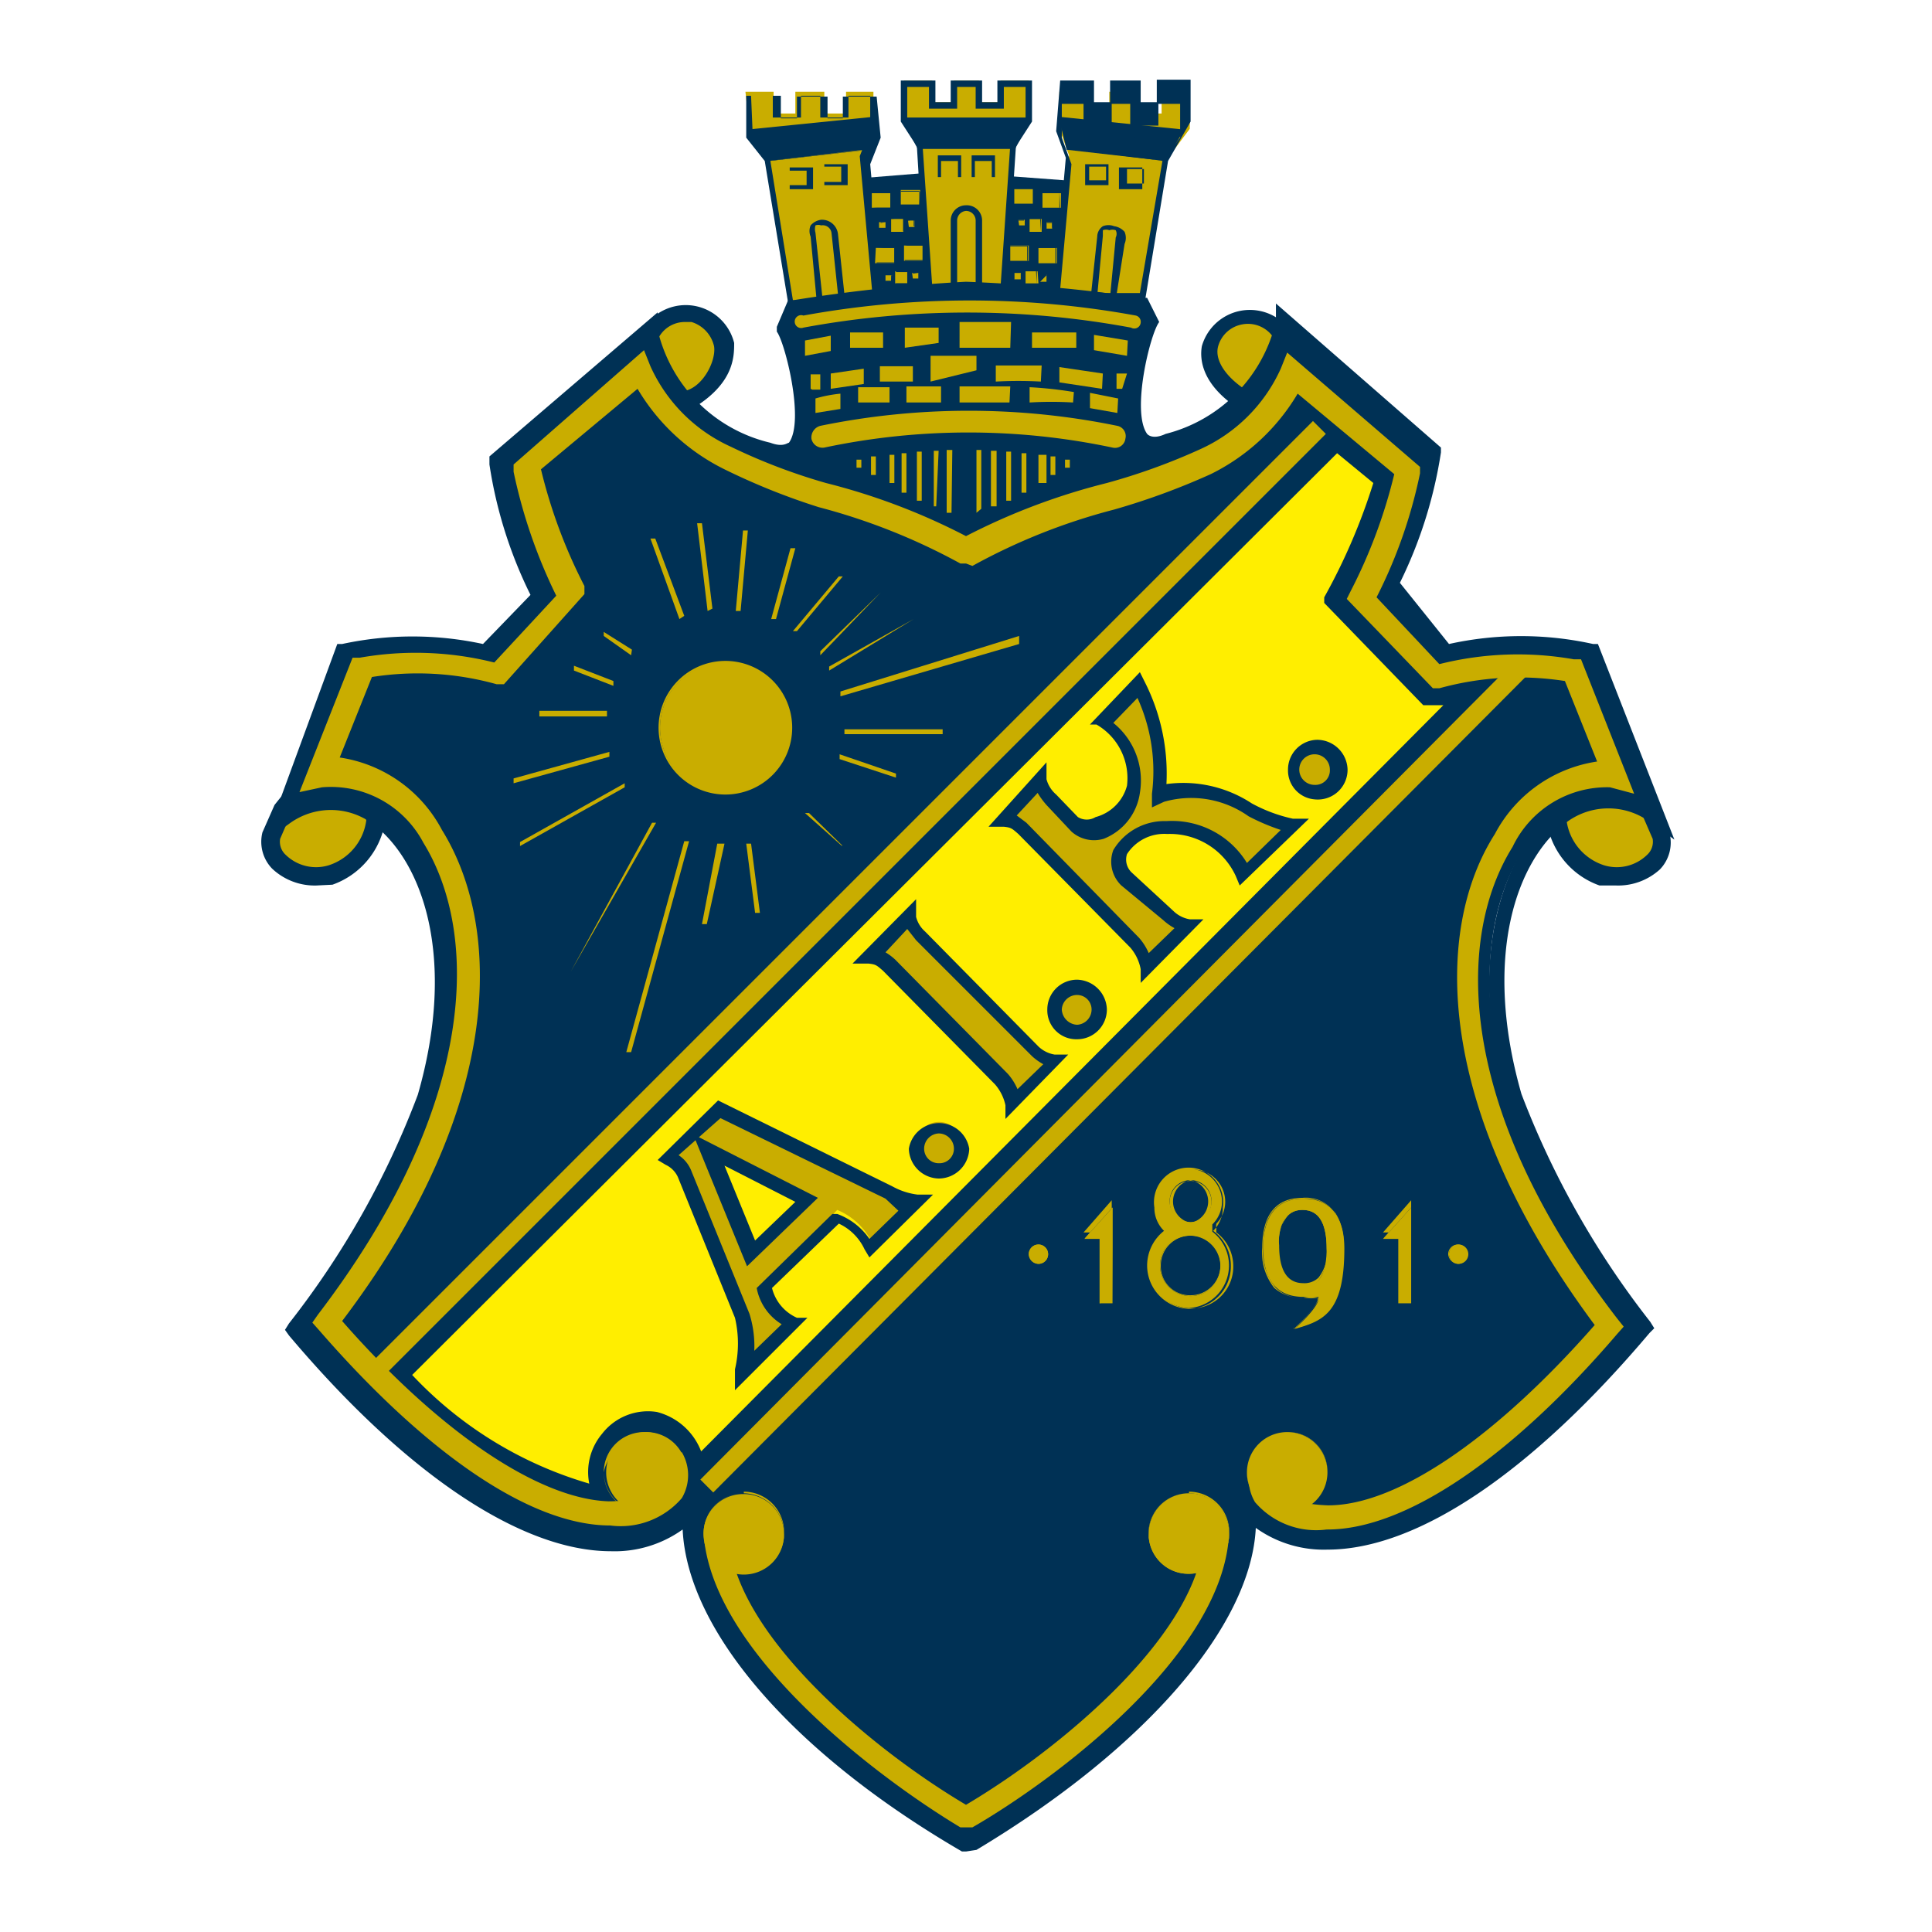 <?xml version="1.0" encoding="UTF-8"?>
<svg xmlns="http://www.w3.org/2000/svg" xmlns:xlink="http://www.w3.org/1999/xlink" id="Layer_1" data-name="Layer 1" viewBox="0 0 24 24">
  <defs>
    <style>.cls-1{fill:none;}.cls-2{clip-path:url(#clip-path);}.cls-3{clip-path:url(#clip-path-2);}.cls-4,.cls-7{fill:#c9ad00;}.cls-4,.cls-6,.cls-8{fill-rule:evenodd;}.cls-5,.cls-6{fill:#003155;}.cls-8{fill:#fe0;}</style>
    <clipPath id="clip-path">
      <rect class="cls-1" x="-26.45" y="1.43" width="18.9" height="21.15"></rect>
    </clipPath>
    <clipPath id="clip-path-2">
      <rect class="cls-1" x="-71.69" y="-78.97" width="179.51" height="254.1"></rect>
    </clipPath>
  </defs>
  <path class="cls-4" d="M15.92,4.14c-.43-.66-1.54.16-.46.83.59.12.92-.26.46-.83"></path>
  <path class="cls-5" d="M15.66,5.11l-.22,0h0c-.51-.31-.54-.64-.51-.81A.62.62,0,0,1,16,4.07c.24.3.3.59.18.79A.6.6,0,0,1,15.66,5.11Zm-.16-.25c.24,0,.42,0,.49-.12s0-.31-.16-.53h0a.38.38,0,0,0-.4-.18.38.38,0,0,0-.3.28C15.09,4.48,15.23,4.69,15.5,4.86Z"></path>
  <path class="cls-4" d="M20.5,10l.13.32c.16.5-1,.91-1.3-.19.31-1,.73-.69,1.17-.13"></path>
  <path class="cls-1" d="M3.19,1H20.81V23H3.19Z"></path>
  <path class="cls-5" d="M20.08,11l-.21,0a1,1,0,0,1-.65-.76v-.06c.14-.46.31-.7.54-.74s.57.24.83.57h0l.15.34a.48.48,0,0,1-.12.45A.77.77,0,0,1,20.08,11Zm-.62-.81a.68.68,0,0,0,.47.56.54.54,0,0,0,.53-.13.22.22,0,0,0,.07-.2l-.13-.3c-.11-.14-.41-.51-.6-.47S19.56,9.83,19.46,10.16Z"></path>
  <path class="cls-4" d="M8.09,4.14c.43-.66,1.54.16.46.83-.59.12-.92-.26-.46-.83"></path>
  <path class="cls-5" d="M8.35,5.11a.6.6,0,0,1-.53-.25c-.12-.2-.06-.49.18-.79a.62.62,0,0,1,1.12.19c0,.17,0,.5-.51.81h0ZM8.51,4a.37.37,0,0,0-.32.18h0C8,4.43,8,4.62,8,4.74s.25.16.49.12.41-.38.38-.56A.41.41,0,0,0,8.59,4Z"></path>
  <path class="cls-4" d="M3.51,10l-.14.32c-.15.5,1,.91,1.3-.19-.3-1-.72-.69-1.16-.13"></path>
  <path class="cls-1" d="M3.19,1H20.81V23H3.19Z"></path>
  <path class="cls-5" d="M3.93,11a.77.77,0,0,1-.55-.21.48.48,0,0,1-.12-.45h0L3.41,10h0c.26-.33.54-.63.83-.57s.4.28.54.74v.06a1,1,0,0,1-.65.76Zm-.45-.58a.22.22,0,0,0,.07.2.54.54,0,0,0,.53.13.68.68,0,0,0,.47-.56c-.1-.33-.22-.52-.34-.54s-.42.25-.6.47Z"></path>
  <path class="cls-6" d="M13.23,2.24l-.67-.05-.09,1.4.65,0Z"></path>
  <path class="cls-5" d="M13.16,3.67l-.73,0,.1-1.47.74.06Zm-.65-.12.58,0,.1-1.31-.59,0Z"></path>
  <path class="cls-6" d="M10.78,2.24l.67-.05.09,1.4-.66,0Z"></path>
  <path class="cls-5" d="M10.85,3.67l-.11-1.46.74-.06.1,1.47Zm0-1.39.1,1.31.58,0-.09-1.31Z"></path>
  <path class="cls-4" d="M14,1.14h.16l0,.27.27,0,0-.27.35,0,0,.46L14.48,2l-.29,1.76-.46,0-.61-.05.16-1.78-.12-.33,0-.46.35,0,0,.27.27,0,0-.27Z"></path>
  <path class="cls-1" d="M3.19,1H20.81V23H3.19Z"></path>
  <path class="cls-5" d="M14.22,3.76l-.5,0-.64,0,.16-1.8-.12-.33L13.17,1l.42,0,0,.27.2,0,0-.27.38,0,0,.27.2,0,0-.28.42,0,0,.52L14.51,2Zm-1.05-.17.56.05.43,0L14.44,2l.22-.29,0-.42-.27,0,0,.27-.35,0,0-.27-.23,0,0,.27-.35,0,0-.27-.27,0,0,.42.12.33Z"></path>
  <path class="cls-4" d="M12,1h-.15v.27h-.27V1h-.35V1.5l.19.31.12,1.78h.93l.11-1.78.2-.31V1h-.35v.27h-.27V1Z"></path>
  <path class="cls-1" d="M3.19,1H20.81V23H3.19Z"></path>
  <path class="cls-5" d="M12.5,3.63h-1l-.11-1.81-.2-.31V1h.43v.27h.19V1h.39v.27h.19V1h.43v.51l-.2.31Zm-.92-.08h.85l.12-1.75.19-.31V1.08h-.27v.27h-.35V1.08h-.23v.27h-.35V1.08h-.27v.41l.19.31h0Z"></path>
  <path class="cls-4" d="M10,1.14H9.88l0,.27-.27,0,0-.27-.35,0,.05.46L9.53,2l.29,1.76.46,0,.6-.05-.16-1.78.13-.33,0-.46-.34,0,0,.27-.27,0,0-.27Z"></path>
  <path class="cls-1" d="M3.19,1H20.81V23H3.19Z"></path>
  <path class="cls-5" d="M9.79,3.76,9.5,2l-.23-.29,0-.52.43,0,0,.28.2,0,0-.27.38,0,0,.27.19,0,0-.27.42,0,.05.51-.13.33.16,1.8-.64,0Zm-.44-2.1L9.57,2h0l.28,1.73.43,0,.56-.05-.16-1.74.13-.33,0-.42-.27,0,0,.27-.35,0,0-.27-.24,0,0,.27-.35,0,0-.27-.27,0Z"></path>
  <path class="cls-6" d="M12,3.62a19.7,19.7,0,0,0-2.18.19L9.74,4c.17.22.56,1.88-.21,1.59a2,2,0,0,1-1.45-1.5L6.24,5.72a5.24,5.24,0,0,0,.53,1.65l-.69.71a4.37,4.37,0,0,0-1.8,0l-.79,2c1-.73,2.59.79,1.8,3.54a10.61,10.61,0,0,1-1.62,2.87c2.41,2.83,4.21,3.07,4.94,2.21-.16,1.19,1.16,2.84,3.39,4.14,2.24-1.3,3.56-2.95,3.4-4.14.73.86,2.53.62,4.94-2.21a10.61,10.61,0,0,1-1.62-2.87c-.79-2.75.76-4.27,1.8-3.54l-.79-2a4.37,4.37,0,0,0-1.8,0l-.69-.71a5.24,5.24,0,0,0,.53-1.65L15.92,4.11a2,2,0,0,1-1.44,1.5c-.77.29-.38-1.37-.21-1.59l-.09-.21A19.74,19.74,0,0,0,12,3.62"></path>
  <path class="cls-5" d="M12,23l-.05,0c-2.1-1.22-3.41-2.74-3.47-4a1.45,1.45,0,0,1-.89.27h0c-1.11,0-2.54-.95-4-2.68l-.05-.07.05-.08a10.7,10.7,0,0,0,1.6-2.84c.49-1.7.06-2.92-.58-3.38a.87.87,0,0,0-1,0l-.32.23L4.19,8h.06A4.14,4.14,0,0,1,6,8l.59-.61a5.48,5.48,0,0,1-.51-1.62V5.67L8.17,3.88l0,.22A1.88,1.88,0,0,0,9.57,5.5c.16.06.21,0,.23,0,.2-.27-.05-1.25-.15-1.38l0-.06.14-.33h.06A20.25,20.25,0,0,1,12,3.5h0a20.48,20.48,0,0,1,2.19.2h.06L14.4,4l0,0c-.11.14-.35,1.11-.15,1.39,0,0,.06.08.23,0a1.88,1.88,0,0,0,1.37-1.4l0-.22,2.05,1.79v.06a5.57,5.57,0,0,1-.51,1.62L18,8a4.14,4.14,0,0,1,1.79,0h.06l.95,2.43-.32-.23a.87.87,0,0,0-1,0c-.64.46-1.07,1.68-.58,3.39a10.83,10.83,0,0,0,1.6,2.83l.05.08-.06.06c-1.47,1.74-2.89,2.69-4,2.69h0a1.45,1.45,0,0,1-.89-.27c-.06,1.22-1.37,2.74-3.47,4ZM8.78,18.32l0,.39c-.16,1.15,1.16,2.75,3.27,4,2.12-1.25,3.44-2.84,3.28-4l0-.39.26.3a1.17,1.17,0,0,0,.93.4h0c.6,0,1.88-.33,3.77-2.54a10.61,10.61,0,0,1-1.58-2.83c-.52-1.81,0-3.13.67-3.64a1.09,1.09,0,0,1,1-.17l-.66-1.67A4,4,0,0,0,18,8.2h-.07l-.78-.82,0-.07a5.54,5.54,0,0,0,.51-1.55L16,4.33a2.24,2.24,0,0,1-1.48,1.39.39.39,0,0,1-.5-.11c-.26-.35,0-1.29.12-1.6l0-.09A20.93,20.93,0,0,0,12,3.73a20.6,20.6,0,0,0-2.1.19l0,.1c.16.3.38,1.24.11,1.59a.37.37,0,0,1-.49.11A2.22,2.22,0,0,1,8,4.33L6.36,5.77a5.54,5.54,0,0,0,.51,1.55l0,.07-.79.82H6.06a4.09,4.09,0,0,0-1.7,0L3.71,9.84a1.09,1.09,0,0,1,1,.17c.71.51,1.19,1.83.67,3.64a10.61,10.61,0,0,1-1.58,2.83C5.71,18.69,7,19,7.59,19h0a1.17,1.17,0,0,0,.93-.4Z"></path>
  <path class="cls-6" d="M11.42,1.81l-.16-.31h1.49l-.17.31Z"></path>
  <path class="cls-5" d="M12.61,1.85H11.4l-.2-.39h1.61Zm-1.16-.08h1.11l.12-.23H11.33Z"></path>
  <path class="cls-4" d="M11.67,2h.25v.23h-.25Z"></path>
  <path class="cls-5" d="M11.94,2.2h-.29V1.93h.29Zm-.25,0h.21V2h-.21Z"></path>
  <path class="cls-4" d="M12.09,2h.25v.23h-.25Z"></path>
  <path class="cls-5" d="M12.36,2.2h-.29V1.93h.29Zm-.25,0h.21V2h-.21Z"></path>
  <path class="cls-5" d="M11.89,3.59h-.08V2.74A.19.19,0,0,1,12,2.55a.19.19,0,0,1,.2.19v.85h-.08V2.74A.12.12,0,0,0,12,2.62a.12.12,0,0,0-.11.12Z"></path>
  <path class="cls-4" d="M9.81,2.1l.25,0,0,.23-.25,0Z"></path>
  <path class="cls-5" d="M9.81,2.35l0-.27.29,0,0,.27Zm0-.23,0,.18.21,0,0-.18Z"></path>
  <path class="cls-4" d="M10.23,2.06l.25,0,0,.23-.25,0Z"></path>
  <path class="cls-5" d="M10.24,2.3l0-.26.29,0,0,.26Zm0-.23,0,.19.21,0,0-.19Z"></path>
  <path class="cls-5" d="M10.15,3.79l-.08-.85a.18.18,0,0,1,0-.14.21.21,0,0,1,.13-.07.2.2,0,0,1,.21.18l.09.84h-.08l-.09-.85a.11.11,0,0,0-.13-.1.1.1,0,0,0-.07,0,.16.16,0,0,0,0,.09l.09.84Z"></path>
  <path class="cls-6" d="M9.54,2l-.19-.32,1.46-.15-.08.33Z"></path>
  <path class="cls-5" d="M9.52,2l-.24-.39,1.58-.16-.1.41Zm-.11-.32L9.56,2l1.14-.13.06-.25Z"></path>
  <path class="cls-5" d="M14.19,2.35l-.29,0,0-.27.29,0ZM14,2.28l.21,0,0-.18L14,2.1Z"></path>
  <path class="cls-4" d="M13.78,2.06l-.25,0,0,.23.25,0Z"></path>
  <path class="cls-5" d="M13.77,2.3l-.29,0,0-.26.29,0Zm-.24-.06.21,0V2.07l-.21,0Z"></path>
  <path class="cls-5" d="M13.85,3.79h-.07l.08-.84a.1.1,0,0,0,0-.09.12.12,0,0,0-.08,0,.11.11,0,0,0-.08,0s0,0,0,.07l-.08.85h-.08l.09-.84a.16.16,0,0,1,.07-.13.19.19,0,0,1,.14,0,.21.21,0,0,1,.13.07.19.19,0,0,1,0,.15Z"></path>
  <path class="cls-6" d="M14.46,2l.19-.32L13.2,1.52l.08.33Z"></path>
  <path class="cls-5" d="M14.48,2l-1.23-.14-.1-.41,1.56.16Zm-1.17-.21L14.44,2l.15-.24-1.34-.14Z"></path>
  <path class="cls-4" d="M10.83,2.4l.23,0v.18l-.23,0Z"></path>
  <path class="cls-5" d="M10.84,2.58l0-.19.24,0,0,.2Zm0-.18,0,.18.22,0V2.38Z"></path>
  <path class="cls-4" d="M11.42,2.54h-.23l0-.18.24,0Z"></path>
  <path class="cls-5" d="M11.19,2.56h0l0-.18h0l.24,0h0v.19h0Zm0-.19v.18l.23,0,0-.18Z"></path>
  <path class="cls-4" d="M11.07,2.72l.15,0v.16h-.15Z"></path>
  <path class="cls-5" d="M11.07,2.87h0V2.71h.16v.16h-.16Zm0-.15v.15l.15,0V2.71Z"></path>
  <path class="cls-4" d="M11,2.83h-.08V2.76H11Z"></path>
  <path class="cls-5" d="M10.94,2.84h0V2.76H11v.08Zm0-.07v.07H11V2.76Z"></path>
  <path class="cls-4" d="M11.28,2.74h.08v.08h-.07Z"></path>
  <path class="cls-5" d="M11.28,2.82h0V2.73h.08v.08h-.09Zm0-.08v.07h.07V2.73Z"></path>
  <path class="cls-4" d="M10.88,3.08l.23,0,0,.19h-.24Z"></path>
  <path class="cls-5" d="M10.89,3.27h0V3.08h0l.23,0,0,.19h0Zm0-.19,0,.18.22,0V3.06Z"></path>
  <path class="cls-4" d="M11.23,3.05l.23,0v.19l-.23,0Z"></path>
  <path class="cls-5" d="M11.24,3.24l0-.19h0l.23,0h0v.19h0Zm0-.19v.18l.23,0V3Z"></path>
  <path class="cls-4" d="M11.12,3.37h.15v.15h-.15Z"></path>
  <path class="cls-5" d="M11.13,3.53h0l0-.15h0l.15,0h0l0,.15Zm0-.16v.15h.15V3.36Z"></path>
  <path class="cls-4" d="M11.07,3.49H11V3.42h.08Z"></path>
  <path class="cls-5" d="M11,3.5h0V3.42h.08v.08Zm0-.08v.07h.07V3.42Z"></path>
  <path class="cls-4" d="M11.33,3.39h.08v.07h-.07Z"></path>
  <path class="cls-5" d="M11.34,3.47V3.39h.08v.08h-.08Zm0-.07v.07h.07V3.39Z"></path>
  <path class="cls-4" d="M13.18,2.4l-.23,0,0,.18.23,0Z"></path>
  <path class="cls-5" d="M13.17,2.58h-.24l0-.2.23,0Zm-.23,0,.22,0,0-.18-.23,0Z"></path>
  <path class="cls-4" d="M12.6,2.35l.23,0v.18h-.23Z"></path>
  <path class="cls-5" d="M12.82,2.56h0l-.24,0h0l0-.19h0l.24,0h0Zm-.23,0,.23,0V2.37l-.23,0Z"></path>
  <path class="cls-4" d="M12.94,2.72l-.15,0v.16h.15Z"></path>
  <path class="cls-5" d="M12.93,2.87h-.16l0-.16h.15Zm-.15,0,.15,0V2.72h-.15Z"></path>
  <path class="cls-4" d="M13,2.76h.07v.08H13Z"></path>
  <path class="cls-5" d="M13.07,2.84H13V2.76h.09Zm-.08,0h.08V2.77H13Z"></path>
  <path class="cls-4" d="M12.65,2.73h.08v.07h-.07Z"></path>
  <path class="cls-5" d="M12.72,2.82h-.08V2.73h.08Zm-.07,0h.07V2.74h-.08Z"></path>
  <path class="cls-4" d="M13.13,3.08l-.23,0,0,.19h.23Z"></path>
  <path class="cls-5" d="M13.12,3.27h0l-.23,0V3.06h0l.23,0h0Zm-.24,0,.23,0V3.08l-.22,0Z"></path>
  <path class="cls-4" d="M12.78,3.05l-.23,0v.19l.23,0Z"></path>
  <path class="cls-5" d="M12.77,3.24h0l-.23,0h0l0-.19h0l.23,0h0Zm-.23,0,.22,0,0-.18h-.23Z"></path>
  <path class="cls-4" d="M12.89,3.37h-.15l0,.15h.16Z"></path>
  <path class="cls-5" d="M12.88,3.53l-.16,0h0l0-.16h0l.15,0h0Zm-.15,0h.15V3.37h-.15Z"></path>
  <path class="cls-4" d="M13,3.41H13V3.5h-.08Z"></path>
  <path class="cls-5" d="M13,3.5h-.08V3.41H13Zm-.08,0H13V3.42H13Z"></path>
  <path class="cls-4" d="M12.6,3.39h.08v.08h-.08Z"></path>
  <path class="cls-5" d="M12.67,3.47h-.08V3.38h.08Zm-.07,0h.07V3.39H12.6Z"></path>
  <path class="cls-7" d="M14.05,4.07h0a11.14,11.14,0,0,0-4.07,0,.08.08,0,1,1,0-.15,11.47,11.47,0,0,1,4.13,0,.08.08,0,0,1,.06.09A.08.08,0,0,1,14.05,4.07Z"></path>
  <path class="cls-7" d="M13.82,5.56h0a8.64,8.64,0,0,0-3.58,0,.14.14,0,0,1-.16-.11.15.15,0,0,1,.11-.16,9.17,9.17,0,0,1,3.69,0,.13.13,0,0,1,.1.16A.13.13,0,0,1,13.82,5.56Z"></path>
  <path class="cls-7" d="M13.88,5.13l-.34-.06,0-.19.35.07Zm-3.75,0,0-.18a1.7,1.7,0,0,1,.31-.06h0l0,.19h0ZM10.66,5l0-.19h0l.39,0,0,.19-.39,0Zm2.67,0A4.46,4.46,0,0,0,12.79,5l0-.19a4.87,4.87,0,0,1,.55.06ZM11.26,5v-.2l.43,0V5C11.54,5,11.4,5,11.26,5Zm1.28,0h-.62v-.2l.63,0Zm1.4-.17-.07,0h0l0-.19H14Zm-3.87,0,0-.18h0l.12,0,0,.19-.1,0Zm3.62,0-.53-.08,0-.19.54.08Zm-3.37,0,0-.19.41-.06,0,.19Zm.61-.09,0-.19.41,0,0,.19Zm2,0a5.12,5.12,0,0,0-.56,0v-.2l.57,0Zm-1.37,0V4.42h.57V4.6ZM14,4.42l-.41-.07,0-.19.42.07Zm-4,0,0-.19.32-.06,0,.19Zm.56-.1,0-.19.41,0v.19Zm2.81,0-.55,0,0-.19.55,0Zm-2.13,0V4.07l.42,0v.19Zm1.31,0h-.63V4h.64Z"></path>
  <path class="cls-7" d="M12,6.37H12V5.59H12Zm.13,0V5.59h.06v.73Zm-.31,0h-.06V5.59h.07Zm.56-.08h-.07V5.6h.07Zm-.75,0H11.6V5.6h.06Zm.93-.07h-.06V5.61h.06Zm-1.11,0h-.06V5.61h.06Zm1.3-.1h-.06V5.63h.06Zm-1.49,0h-.06V5.63h.06ZM13,6H12.9V5.65H13ZM11.11,6h-.06V5.65h.06Zm2-.1h-.06V5.67h.06Zm-2.23,0h-.06V5.67h.06Zm2.41-.09h-.06V5.71h.06Zm-2.59,0h-.06V5.71h.06Z"></path>
  <path class="cls-7" d="M8.86,18.54l-.16-.16L18.82,8.21l.17.16ZM4.78,17.08l-.16-.16L16.31,5.23l.16.16Z"></path>
  <path class="cls-8" d="M16.61,5.43l.58.49a7.69,7.69,0,0,1-.6,1.55l1.14,1.21.53-.08-9.6,9.64c-.34-1.12-1.5-.45-1.19.32A4.51,4.51,0,0,1,5,17.07Z"></path>
  <path class="cls-5" d="M7.42,18.67a4.76,4.76,0,0,1-2.54-1.52l-.07-.08L16.6,5.28l.72.6,0,.07a7.58,7.58,0,0,1-.57,1.5l1,1.1.82-.12-10,10-.06-.18c-.09-.29-.24-.47-.43-.51a.5.5,0,0,0-.46.18.54.54,0,0,0-.08.56l.06.15H7.42Zm-2.3-1.59a4.89,4.89,0,0,0,2.2,1.35.74.74,0,0,1,.16-.62.72.72,0,0,1,.68-.27.8.8,0,0,1,.55.49l9.22-9.27-.25,0L16.45,7.49l0-.07A7.51,7.51,0,0,0,17.06,6l-.45-.37Z"></path>
  <path class="cls-4" d="M7.53,18.29a.5.5,0,1,1,1,0,.5.5,0,1,1-1,0"></path>
  <path class="cls-7" d="M8,18.79a.51.51,0,0,1-.5-.5.51.51,0,0,1,1,0A.51.51,0,0,1,8,18.79Zm0-1a.5.5,0,1,0,.5.5A.49.49,0,0,0,8,17.79Z"></path>
  <path class="cls-4" d="M8.74,19.05a.49.49,0,0,1,.5-.49.5.5,0,1,1-.5.49"></path>
  <path class="cls-7" d="M9.24,19.55a.51.51,0,0,1-.5-.5.5.5,0,0,1,.5-.5.51.51,0,0,1,.5.5.5.5,0,0,1-.5.5Zm0-1a.49.49,0,0,0-.49.49.48.48,0,0,0,.49.49h0a.49.49,0,0,0,0-1Z"></path>
  <path class="cls-4" d="M15.49,18.29a.5.5,0,1,1,.5.5.5.5,0,0,1-.5-.5"></path>
  <path class="cls-7" d="M16,18.79a.51.51,0,0,1-.51-.5.5.5,0,0,1,.51-.5.49.49,0,0,1,.49.5A.5.5,0,0,1,16,18.79Zm0-1a.5.5,0,1,0,.49.5A.5.5,0,0,0,16,17.79Z"></path>
  <path class="cls-4" d="M14.27,19.05a.5.5,0,1,1,.5.5.49.49,0,0,1-.5-.5"></path>
  <path class="cls-7" d="M14.77,19.55a.49.49,0,0,1-.36-.15.5.5,0,0,1,.36-.85.51.51,0,0,1,.5.5.5.5,0,0,1-.5.5Zm0-1a.5.5,0,0,0-.5.49.51.51,0,0,0,.15.35.5.5,0,0,0,.35.14h0a.49.49,0,1,0,0-1Z"></path>
  <path class="cls-7" d="M12,22.7l-.07,0c-1-.6-3-2.1-3.18-3.55l.31,0c.12,1.2,1.79,2.59,2.94,3.27,1.15-.68,2.83-2.07,2.95-3.27l.31,0c-.15,1.45-2.14,2.95-3.18,3.55ZM16.48,19h0a1,1,0,0,1-.89-.34.56.56,0,0,1,0-.57l.28.14a.27.27,0,0,0,0,.27c.07.11.3.19.63.2.87,0,2.1-.86,3.31-2.24-2-2.69-2-4.91-1.24-6.1a1.72,1.72,0,0,1,1.27-.9l-.4-1a3.7,3.7,0,0,0-1.56.09l-.08,0L16.73,7.44l.05-.1a6.46,6.46,0,0,0,.54-1.45l-1.2-1a2.58,2.58,0,0,1-1.08,1,8.75,8.75,0,0,1-1.2.44,7.56,7.56,0,0,0-1.76.7L12,7l-.07,0a7.73,7.73,0,0,0-1.76-.7A8.3,8.3,0,0,1,9,5.83a2.58,2.58,0,0,1-1.08-1l-1.2,1a6.46,6.46,0,0,0,.54,1.45l0,.1-1,1.12-.09,0a3.64,3.64,0,0,0-1.55-.09l-.4,1a1.72,1.72,0,0,1,1.27.9c.74,1.19.8,3.41-1.24,6.1,1.21,1.38,2.44,2.21,3.31,2.24.33,0,.56-.09.63-.2a.27.27,0,0,0,0-.27l.28-.14a.56.56,0,0,1,0,.57,1,1,0,0,1-.89.34h0c-1,0-2.3-.91-3.62-2.43l-.08-.09.07-.1c2-2.62,2-4.74,1.31-5.86A1.3,1.3,0,0,0,4,9.78l-.28.06.66-1.67h.09a4,4,0,0,1,1.67.06l.77-.83a6.51,6.51,0,0,1-.53-1.54V5.77L8,4.35l.08.2a2,2,0,0,0,1,1A7.34,7.34,0,0,0,10.26,6,8,8,0,0,1,12,6.66,8.08,8.08,0,0,1,13.75,6a7.72,7.72,0,0,0,1.16-.42,2,2,0,0,0,1-1l.08-.2,1.65,1.42v.08a6.11,6.11,0,0,1-.54,1.54l.78.83a4,4,0,0,1,1.67-.06h.09l.66,1.67L20,9.78a1.3,1.3,0,0,0-1.21.74c-.7,1.12-.72,3.24,1.3,5.86l.08.1-.08.09C18.79,18.09,17.47,19,16.49,19Z"></path>
  <path class="cls-4" d="M8.2,9A.81.81,0,1,1,9,9.85.81.81,0,0,1,8.2,9"></path>
  <path class="cls-7" d="M9,9.87A.83.83,0,1,1,9.84,9,.83.83,0,0,1,9,9.87ZM9,8.24a.8.8,0,0,0-.8.8.79.79,0,0,0,.8.79A.79.79,0,0,0,9.8,9,.79.79,0,0,0,9,8.24Z"></path>
  <path class="cls-7" d="M7.84,13.07H7.78l.72-2.62.06,0Zm-.75-1,0,0L8.1,10.22l.05,0Zm1.69-.59H8.72l.19-1H9Zm.6-.14-.11-.86h.06l.11.86Zm-2.73,0,0,0L7.85,10l0,0Zm3.33-.2-.33-.73,0,0,.33.73Zm.48-.63L10,10.1l.05,0,.41.4Zm-4,0,0-.05,1.3-.73,0,.05Zm4.32-.36-.45-.35,0,0,.45.35ZM6.38,9.73l0-.06,1.19-.33,0,.06Zm4.75-.07-.7-.23,0-.06.7.24Zm.58-.54H10.49V9.06h1.22ZM7.54,8.9H6.7V8.83h.84Zm2.9-.25,0-.06,2.22-.69V8ZM7.62,8.52l-.49-.19,0-.06.49.19Zm2.68-.19,0-.05,1.05-.59,0,0Zm-.11-.19,0-.05.75-.73,0,0Zm-2.35,0L7.5,7.9l0-.05.35.22ZM9.9,7.84l-.05,0,.57-.68.05,0Zm-1.75,0-.28-.37,0,0,.28.37Zm1.49-.15-.06,0,.24-.88.06,0Zm-1.2,0-.36-1,.06,0L8.5,7.65Zm.76-.1H9.14l.09-1h.06Zm-.41,0L8.66,6.5h.06l.13,1.06Z"></path>
  <path class="cls-4" d="M15.69,15.51c0-.34.12-.62.5-.62s.51.28.51.62c0,.82-.28.9-.62,1,0,0,.33-.29.3-.4a.5.5,0,0,1-.19,0c-.38,0-.5-.28-.5-.62"></path>
  <path class="cls-7" d="M16.07,16.51h0s.32-.29.3-.39l-.19,0h0a.5.5,0,0,1-.35-.12.7.7,0,0,1-.15-.5c0-.41.17-.62.5-.62a.44.44,0,0,1,.4.18.79.79,0,0,1,.11.44c0,.83-.29.91-.62,1Zm.32-.41h0c0,.1-.25.35-.3.4.32-.09.6-.18.6-1a.74.74,0,0,0-.1-.43.45.45,0,0,0-.4-.18c-.33,0-.5.2-.5.61a.71.71,0,0,0,.16.5.45.45,0,0,0,.34.12h0a.54.54,0,0,0,.19,0Z"></path>
  <path class="cls-6" d="M15.88,15.51c0-.27.07-.48.3-.48s.3.21.3.48-.07.48-.3.47-.3-.2-.3-.47"></path>
  <path class="cls-7" d="M16.18,16h0c-.2,0-.31-.16-.31-.48A.56.56,0,0,1,16,15.1a.24.24,0,0,1,.18-.07h0q.3,0,.3.48a.56.56,0,0,1-.11.41A.29.29,0,0,1,16.18,16Zm0-1a.24.24,0,0,0-.18.07.58.58,0,0,0-.11.4c0,.31.1.47.3.47h0a.25.25,0,0,0,.19-.07.56.56,0,0,0,.11-.4.64.64,0,0,0-.07-.34.23.23,0,0,0-.23-.13Z"></path>
  <path class="cls-4" d="M12.78,15.58a.12.12,0,0,1,.24,0,.12.12,0,0,1-.24,0"></path>
  <path class="cls-7" d="M12.9,15.7a.13.13,0,0,1-.12-.12.12.12,0,0,1,.24,0A.12.12,0,0,1,12.9,15.7Zm0-.23a.11.11,0,1,0,.11.11A.11.11,0,0,0,12.9,15.47Z"></path>
  <path class="cls-4" d="M18,15.58a.12.12,0,0,1,.24,0,.12.12,0,0,1-.24,0"></path>
  <path class="cls-7" d="M18.11,15.7a.13.13,0,0,1-.12-.12.12.12,0,0,1,.24,0A.12.12,0,0,1,18.11,15.7Zm0-.23a.11.11,0,1,0,.11.11A.11.11,0,0,0,18.11,15.47Z"></path>
  <path class="cls-4" d="M13.66,16.19h.16V15l-.35.39.19,0Z"></path>
  <path class="cls-7" d="M13.82,16.19h-.16v-.88l-.2,0h0l.35-.4Zm-.15,0h.15V15l-.34.38.19,0Z"></path>
  <path class="cls-4" d="M17.37,16.19h.16V15l-.35.39.19,0Z"></path>
  <path class="cls-7" d="M17.53,16.19h-.16v-.88l-.19,0h0l.35-.4Zm-.16,0h.16V15l-.34.38.18,0Z"></path>
  <path class="cls-4" d="M14.79,16.25a.53.53,0,0,1-.53-.53.53.53,0,0,1,.21-.42s0-.05,0-.09a.39.39,0,0,1-.11-.28.41.41,0,0,1,.41-.41.41.41,0,0,1,.41.41.4.4,0,0,1-.12.28s0,.06,0,.09a.53.53,0,0,1-.31.95"></path>
  <path class="cls-7" d="M14.79,16.26a.54.54,0,0,1-.54-.54.55.55,0,0,1,.21-.43l0,0s0,0,0,0a.4.4,0,0,1-.12-.29.43.43,0,1,1,.85,0,.4.4,0,0,1-.12.29v0l0,0a.53.53,0,0,1,.22.43A.53.53,0,0,1,14.79,16.26Zm0-1.73a.4.4,0,0,0-.4.4.39.39,0,0,0,.11.27.14.14,0,0,1,0,.06s0,0,0,.05a.52.52,0,1,0,.82.41.52.52,0,0,0-.21-.41s0,0,0-.05a.14.14,0,0,1,0-.06.39.39,0,0,0,.11-.27A.4.4,0,0,0,14.79,14.53Z"></path>
  <path class="cls-6" d="M14.53,14.93a.26.26,0,1,1,.26.25.26.26,0,0,1-.26-.25"></path>
  <path class="cls-7" d="M14.79,15.19a.27.27,0,0,1,0-.53.27.27,0,0,1,0,.53Zm0-.52a.26.26,0,1,0,.26.26A.26.26,0,0,0,14.79,14.67Z"></path>
  <path class="cls-6" d="M14.41,15.72a.37.37,0,0,1,.38-.37.36.36,0,0,1,.37.37.37.37,0,0,1-.37.38.38.38,0,0,1-.38-.38"></path>
  <path class="cls-7" d="M14.79,16.1a.38.38,0,1,1,.38-.38A.38.38,0,0,1,14.79,16.1Zm0-.75a.37.37,0,0,0-.37.37.36.36,0,0,0,.37.37.37.37,0,0,0,.37-.37A.38.38,0,0,0,14.79,15.35Z"></path>
  <path class="cls-4" d="M9.26,17a1.58,1.58,0,0,0,0-.68l-.71-1.75a.43.43,0,0,0-.23-.22l.62-.6,2.11,1a.9.9,0,0,0,.34.1l-.57.56a.84.84,0,0,0-.42-.38L9.49,16a.61.61,0,0,0,.38.48Z"></path>
  <path class="cls-5" d="M9.13,17.27l0-.26a1.4,1.4,0,0,0,0-.64l-.71-1.75a.31.31,0,0,0-.15-.15l0,0-.1-.06.75-.74,2.17,1.07a.86.86,0,0,0,.31.1l.19,0-.79.78-.06-.1a.66.66,0,0,0-.32-.32L9.59,16a.55.55,0,0,0,.31.37l.13,0Zm-.7-2.92a.42.42,0,0,1,.16.2l.72,1.77a1.35,1.35,0,0,1,.06.46l.34-.33A.67.67,0,0,1,9.4,16v0l.94-.92.06,0a.83.83,0,0,1,.4.31l.36-.35L11,14.89l-2.05-1Z"></path>
  <path class="cls-8" d="M9.32,15.57l-.53-1.29,1.21.63Z"></path>
  <path class="cls-5" d="M9.28,15.73l-.67-1.64,1.55.79ZM9,14.48l.38.93.5-.48Z"></path>
  <path class="cls-4" d="M11.39,14.27a.28.28,0,1,1,.55,0,.28.28,0,1,1-.55,0"></path>
  <path class="cls-5" d="M11.66,14.64a.38.38,0,0,1-.37-.37.38.38,0,0,1,.75,0A.38.38,0,0,1,11.66,14.64Zm0-.56a.19.19,0,0,0-.18.19.18.18,0,0,0,.18.18.18.18,0,0,0,.19-.18A.19.19,0,0,0,11.66,14.08Z"></path>
  <path class="cls-4" d="M13.1,12.54a.28.28,0,0,1,.28-.28.28.28,0,0,1,0,.56.28.28,0,0,1-.28-.28"></path>
  <path class="cls-5" d="M13.38,12.91a.36.36,0,0,1-.37-.37.37.37,0,0,1,.37-.37.38.38,0,0,1,.37.37A.37.37,0,0,1,13.38,12.91Zm0-.55a.19.19,0,0,0-.19.18.2.2,0,0,0,.19.19.19.19,0,0,0,.18-.19A.18.18,0,0,0,13.38,12.36Z"></path>
  <path class="cls-4" d="M16.06,9.56a.28.28,0,1,1,.55,0,.28.28,0,1,1-.55,0"></path>
  <path class="cls-5" d="M16.33,9.93A.36.36,0,0,1,16,9.56a.37.37,0,0,1,.36-.37.38.38,0,0,1,.38.37A.37.37,0,0,1,16.33,9.93Zm0-.56a.19.19,0,0,0,0,.38.18.18,0,0,0,.19-.19A.19.19,0,0,0,16.33,9.37Z"></path>
  <path class="cls-4" d="M12.55,13.72a.6.6,0,0,0-.15-.31L11,12a.34.34,0,0,0-.24-.11l.49-.5a.44.44,0,0,0,.14.25l1.43,1.43a.6.6,0,0,0,.25.13Z"></path>
  <path class="cls-5" d="M12.49,13.9l0-.17a.58.58,0,0,0-.13-.26l-1.39-1.41c-.08-.07-.09-.08-.18-.09h-.2l.79-.8v.22a.36.36,0,0,0,.11.18L12.9,13a.38.38,0,0,0,.2.1l.17,0ZM11,11.83a.74.74,0,0,1,.12.09h0l1.4,1.42a.72.72,0,0,1,.12.19l.32-.31a.71.71,0,0,1-.14-.1l-1.44-1.44-.11-.14Z"></path>
  <path class="cls-4" d="M14.23,12a.6.6,0,0,0-.15-.31l-1.39-1.42a.36.36,0,0,0-.24-.11l.49-.5a.41.41,0,0,0,.14.25l.27.29c.4.36,1.19-.58.32-1.28l.47-.48a2.36,2.36,0,0,1,.24,1.37c.59-.28,1.21.33,1.67.38l-.62.61c-.53-1-1.92-.47-1.43.07l.51.48a.58.58,0,0,0,.25.12Z"></path>
  <path class="cls-5" d="M14.17,12.21l0-.17a.57.57,0,0,0-.13-.27l-1.39-1.41c-.08-.07-.09-.08-.18-.09h-.19L13,9.47v.21a.38.38,0,0,0,.12.19l.27.28a.21.21,0,0,0,.22,0A.55.55,0,0,0,14,9.76.77.77,0,0,0,13.62,9L13.54,9l.62-.65.06.12a2.52,2.52,0,0,1,.27,1.27,1.55,1.55,0,0,1,1.06.24,1.91,1.91,0,0,0,.51.19l.2,0L15.4,11l-.05-.12a.9.9,0,0,0-.85-.52.55.55,0,0,0-.5.25.22.22,0,0,0,.06.23l.52.48a.38.38,0,0,0,.2.1l.17,0Zm-1.54-2.08.12.09,1.4,1.43a.72.72,0,0,1,.12.19l.32-.31a.71.71,0,0,1-.14-.1L13.93,11a.41.41,0,0,1-.1-.44.74.74,0,0,1,.66-.36,1.09,1.09,0,0,1,1,.52l.42-.41a2.66,2.66,0,0,1-.4-.17,1.23,1.23,0,0,0-1.05-.18l-.15.07,0-.17a2.2,2.2,0,0,0-.18-1.19l-.3.31a.92.92,0,0,1,.33.87.72.72,0,0,1-.45.57.42.42,0,0,1-.4-.09L13,10a1,1,0,0,1-.11-.15Z"></path>
</svg>
